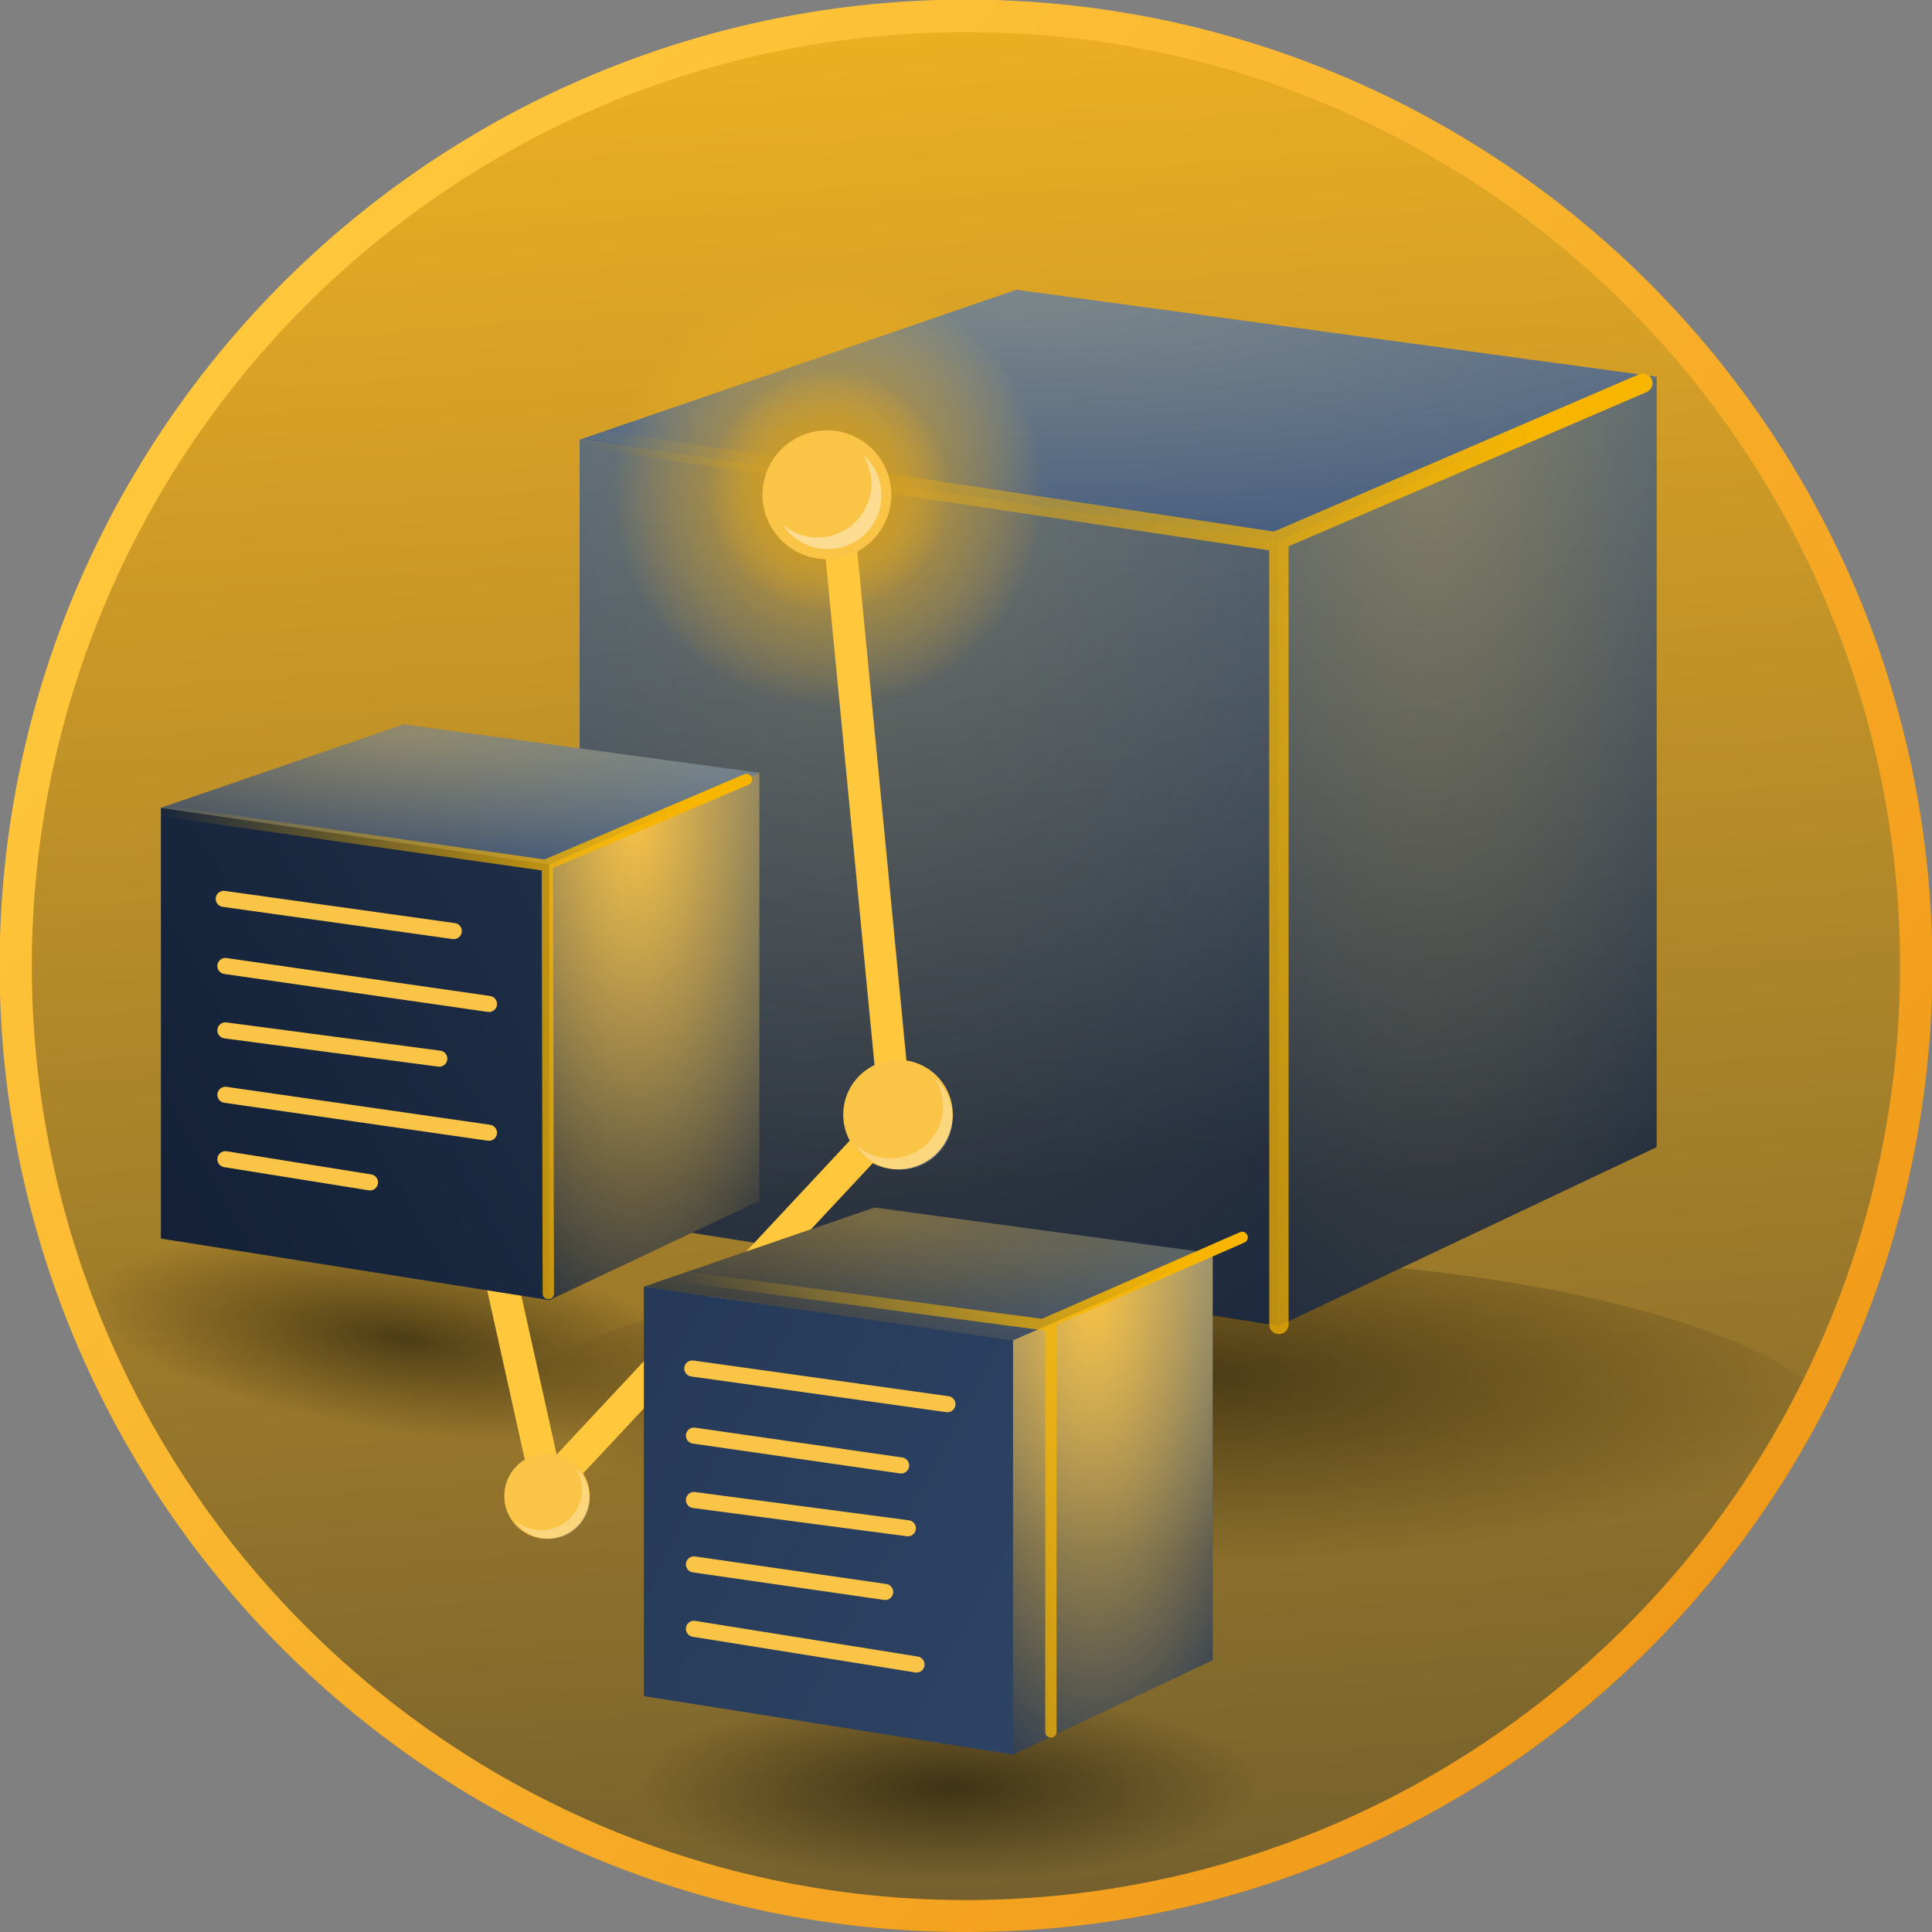 <svg xmlns="http://www.w3.org/2000/svg" xmlns:xlink="http://www.w3.org/1999/xlink" width="120" height="120.001"><rect width="100%" height="100%" fill="#808080" stroke="none"/><defs><linearGradient id="linear-gradient" x1=".304" x2=".423" y2="1.727" gradientUnits="objectBoundingBox"><stop offset="0" stop-color="#f0b123"/><stop offset="1" stop-color="#1a2536"/></linearGradient><linearGradient id="linear-gradient-2" x1=".549" x2=".5" y1=".842" gradientUnits="objectBoundingBox"><stop offset="0" stop-color="#1b283e"/><stop offset="1" stop-color="#445d7f"/></linearGradient><linearGradient id="linear-gradient-4" x2=".887" y1=".5" y2=".5" gradientUnits="objectBoundingBox"><stop offset="0" stop-color="#f7b500" stop-opacity="0"/><stop offset="1" stop-color="#f7b500"/></linearGradient><linearGradient id="linear-gradient-5" x1=".057" x2="1.568" y1=".848" y2="-.245" xlink:href="#linear-gradient-2"/><linearGradient id="linear-gradient-6" x1=".945" x2="0" y1="0" y2=".5" xlink:href="#radial-gradient-7"/><linearGradient id="linear-gradient-7" x1=".878" x2="1" y1=".805" y2="-.091" xlink:href="#linear-gradient-2"/><linearGradient id="linear-gradient-8" x1=".065" x2="2.255" y1="0" y2="1.489" xlink:href="#linear-gradient-2"/><linearGradient id="linear-gradient-9" x1=".266" x2="1.208" y1=".232" y2=".5" xlink:href="#linear-gradient-2"/><linearGradient id="linear-gradient-10" x1=".5" x2=".5" y1="-.132" y2=".59" gradientUnits="objectBoundingBox"><stop offset="0" stop-color="#5b79a2"/><stop offset="1" stop-color="#1f3253"/></linearGradient><linearGradient id="linear-gradient-13" x1=".909" x2=".149" y1=".795" y2=".148" gradientUnits="objectBoundingBox"><stop offset="0" stop-color="#f19a1a"/><stop offset="1" stop-color="#ffc73c"/></linearGradient><radialGradient id="radial-gradient" cx=".5" cy=".698" r=".698" gradientUnits="objectBoundingBox"><stop offset="0" stop-color="#fec53a"/><stop offset="1" stop-color="#f19b1b"/></radialGradient><radialGradient id="radial-gradient-2" cx=".524" cy=".5" r=".488" gradientUnits="objectBoundingBox"><stop offset="0"/><stop offset="1" stop-opacity="0"/></radialGradient><radialGradient id="radial-gradient-3" cx=".521" cy=".306" r=".488" xlink:href="#radial-gradient-2"/><radialGradient id="radial-gradient-5" cx=".404" cy=".055" r="1.13" gradientUnits="objectBoundingBox"><stop offset="0" stop-color="#fac446"/><stop offset="1" stop-color="#fac446" stop-opacity="0"/></radialGradient><radialGradient id="radial-gradient-7" cx=".433" cy="-.182" r="2.079" gradientUnits="objectBoundingBox"><stop offset="0" stop-color="#5b79a2"/><stop offset="1" stop-color="#2e4469"/></radialGradient><radialGradient id="radial-gradient-10" cx=".5" cy=".5" r=".5" gradientUnits="objectBoundingBox"><stop offset="0" stop-color="#c08d17"/><stop offset="1" stop-color="#ffbe24" stop-opacity="0"/></radialGradient><clipPath id="clip-path"><circle id="Mask" cx="60" cy="60" r="60" fill="url(#radial-gradient)"/></clipPath><clipPath id="clip-path-2"><circle id="Mask-2" cx="60" cy="60" r="60" fill="none" stroke="#707070" stroke-miterlimit="10" data-name="Mask"/></clipPath><style>.cls-22{fill:none;stroke-miterlimit:10}.cls-5{opacity:.498;fill:url(#radial-gradient-2)}.cls-8{fill:url(#linear-gradient-2)}.cls-24,.cls-26{mix-blend-mode:soft-light}.cls-15,.cls-24,.cls-26{isolation:isolate}.cls-24,.cls-26{fill:url(#radial-gradient-5)}.cls-14{fill:url(#linear-gradient-4)}.cls-15{mix-blend-mode:overlay;fill:url(#radial-gradient-10)}.cls-17{fill:#fac446}.cls-19{fill:rgba(255,255,255,.3)}.cls-22{stroke:#fac446;stroke-linecap:round;stroke-linejoin:round}.cls-24{opacity:.413}</style></defs><g id="languages-obj-ori-constructs" transform="translate(-505 -387)"><g id="php-obj-oriented" transform="translate(505 387)"><g id="Group_19" data-name="Group 19"><circle id="Mask-3" cx="60" cy="60" r="60" fill="url(#linear-gradient)" data-name="Mask"/><g id="Group_19-2" clip-path="url(#clip-path)" data-name="Group 19"><ellipse id="shadow_copy_24" cx="20" cy="6" class="cls-5" data-name="shadow copy 24" rx="20" ry="6" transform="rotate(8 -528.576 73.104)"/><ellipse id="shadow_copy_13" cx="43" cy="12" fill="url(#radial-gradient-3)" data-name="shadow copy 13" opacity=".498" rx="43" ry="12" transform="translate(29 78)"/><ellipse id="shadow_copy_22" cx="20" cy="6" class="cls-5" data-name="shadow copy 22" rx="20" ry="6" transform="translate(38 105)"/></g></g><g id="Group_32" data-name="Group 32" transform="translate(25 18)"><g id="Group_21" data-name="Group 21"><path id="Path_100" d="M0 0l43.416 6.323v48.723L0 48.16z" class="cls-8" data-name="Path 100" transform="translate(11 9.308)"/><path id="Path_100_Copy" fill="url(#radial-gradient-5)" d="M0 0l43.416 6.323v48.723L0 48.16z" data-name="Path 100 Copy" transform="translate(11 9.308)" style="isolation:isolate;mix-blend-mode:soft-light" opacity=".253"/><ellipse id="shadow_copy_13-2" cx="24" cy="17" fill="url(#radial-gradient-3)" data-name="shadow copy 13" opacity=".783" rx="24" ry="17" transform="rotate(-90 37.5 37.5)"/><path id="Path_102" fill="url(#radial-gradient-7)" d="M27.126 0L0 9.308l43.416 6.323L66.9 5.4z" data-name="Path 102" transform="translate(11)"/><path id="Path_102_Copy" fill="url(#radial-gradient-5)" d="M27.126 0L0 9.308l43.416 6.323L66.9 5.4z" data-name="Path 102 Copy" transform="translate(11)" style="isolation:isolate;mix-blend-mode:soft-light" opacity=".226"/><path id="Path_103" d="M23.483 0v47.851L0 58.957V10.233z" class="cls-8" data-name="Path 103" transform="translate(54.416 5.398)"/><path id="Path_103_Copy" fill="url(#radial-gradient-5)" d="M23.483 0v47.851L0 58.957V10.233z" data-name="Path 103 Copy" transform="translate(54.416 5.398)" style="isolation:isolate;mix-blend-mode:soft-light" opacity=".365"/></g><path id="Union_1" d="M-1071.322 353.07v-48.081l-42.167-6.337a.6.6 0 01-.5-.683.6.6 0 01.682-.5l42.269 6.353a.6.6 0 01.189-.078l22.5-9.691a.6.6 0 01.788.314.6.6 0 01-.314.788c-15.5 6.675-20.554 8.872-22.244 9.577v48.338a.6.6 0 01-.6.6.6.6 0 01-.603-.6z" class="cls-14" data-name="Union 1" transform="translate(1125.155 -288.806)"/></g><g id="Group_35" data-name="Group 35" transform="translate(65 17)"><circle id="Oval_Copy_52" cx="13.5" cy="13.5" r="13.5" class="cls-15" data-name="Oval Copy 52" transform="translate(-27)"/><circle id="Oval_Copy_53" cx="7.5" cy="7.5" r="7.5" class="cls-15" data-name="Oval Copy 53" transform="translate(-21 6)"/><g id="Group_20_Copy_3" data-name="Group 20 Copy 3" transform="rotate(-175.99 -2.476 40.037)"><path id="Path_14_Copy_4" fill="none" stroke="#ffc73c" stroke-miterlimit="10" stroke-width="2" d="M27.764 17.136l-4.27-14.387L3.553 27.356l5.82 34.693" data-name="Path 14 Copy 4"/><circle id="Oval_5_Copy" cx="4" cy="4" r="4" class="cls-17" data-name="Oval 5 Copy" transform="translate(6.5 61.5)"/><path id="Combined_Shape" fill="rgba(255,255,255,0.4)" d="M1.327 6a3.333 3.333 0 012.007-6A3.307 3.307 0 016 1.333a3.334 3.334 0 00-4.671 4.661z" data-name="Combined Shape" transform="translate(7.115 62.133)"/><g id="Group_32_Copy_15" data-name="Group 32 Copy 15" transform="translate(0 24)"><circle id="Oval" cx="3.402" cy="3.402" r="3.402" class="cls-17"/><path id="Combined_Shape-2" d="M1.291 5.828A3.24 3.24 0 013.24 0a3.215 3.215 0 012.592 1.3A3.211 3.211 0 003.888.648a3.24 3.24 0 00-2.6 5.179z" class="cls-19" data-name="Combined Shape"/></g><g id="Group_32_Copy_15-2" data-name="Group 32 Copy 15" transform="translate(20.842 -.409)"><circle id="Oval-2" cx="2.653" cy="2.653" r="2.653" class="cls-17" data-name="Oval"/><path id="Combined_Shape-3" d="M1.007 4.545A2.527 2.527 0 012.527 0a2.508 2.508 0 012.021 1.011A2.5 2.5 0 003.032.505a2.527 2.527 0 00-2.024 4.039z" class="cls-19" data-name="Combined Shape"/></g></g></g><g id="Group_28" data-name="Group 28" transform="translate(10 45)"><g id="Group_23" data-name="Group 23"><g id="Group_21_Copy" data-name="Group 21 Copy"><path id="Path_100-2" fill="url(#linear-gradient-5)" d="M0 0l24.12 3.513v27.068L0 26.756z" data-name="Path 100" transform="translate(0 5.171)"/><path id="Path_100_Copy_2" fill="#101d33" d="M0 0l24.12 3.513v27.068L0 26.756z" data-name="Path 100 Copy 2" transform="translate(0 5.171)" style="isolation:isolate;mix-blend-mode:soft-light" opacity=".602"/><g id="Group_39" data-name="Group 39" transform="translate(3.897 10.831)"><path id="Path_108" d="M0 0l14.287 2" class="cls-22" data-name="Path 108"/><path id="Path_108_Copy" d="M0 0l16.371 2.357" class="cls-22" data-name="Path 108 Copy" transform="translate(.103 4.169)"/><path id="Path_108_Copy_2" d="M0 0l13.285 1.755" class="cls-22" data-name="Path 108 Copy 2" transform="translate(.103 8.169)"/><path id="Path_108_Copy_3" d="M0 0l16.371 2.357" class="cls-22" data-name="Path 108 Copy 3" transform="translate(.103 12.169)"/><path id="Path_108_Copy_4" d="M0 0l8.979 1.439" class="cls-22" data-name="Path 108 Copy 4" transform="translate(.103 16.169)"/></g><path id="Path_102-2" fill="url(#linear-gradient-6)" d="M15.07 0L0 5.171l24.12 3.513L37.166 3z" data-name="Path 102"/><path id="Path_102_Copy_2" d="M15.07 0L0 5.171l24.12 3.513L37.166 3z" class="cls-24" data-name="Path 102 Copy 2"/><path id="Path_103-2" fill="url(#linear-gradient-7)" d="M13.046 0v26.584L0 32.754V5.685z" data-name="Path 103" transform="translate(24.12 2.999)"/><path id="Path_103_Copy_2" d="M13.046 0v26.584L0 32.754V5.685z" class="cls-26" data-name="Path 103 Copy 2" transform="translate(24.12 2.999)"/></g></g></g><g id="Group_23_Copy" data-name="Group 23 Copy" transform="translate(40 75)"><g id="Group_21_Copy-2" data-name="Group 21 Copy"><path id="Path_100-3" fill="url(#linear-gradient-8)" d="M0 0l22.923 3.338v25.726L0 25.429z" data-name="Path 100" transform="translate(0 4.915)"/><path id="Path_100_Copy_3" fill="#2e4469" d="M0 0l22.923 3.338v25.726L0 25.429z" data-name="Path 100 Copy 3" transform="translate(0 4.915)" style="isolation:isolate;mix-blend-mode:soft-light" opacity=".602"/><g id="Group_39_Copy" data-name="Group 39 Copy" transform="translate(3 10)"><path id="Path_108-2" d="M0 0l15.846 2.216" class="cls-22" data-name="Path 108"/><path id="Path_108_Copy-2" d="M0 0l12.867 1.853" class="cls-22" data-name="Path 108 Copy" transform="translate(.103 4.169)"/><path id="Path_108_Copy_2-2" d="M0 0l13.285 1.755" class="cls-22" data-name="Path 108 Copy 2" transform="translate(.103 8.169)"/><path id="Path_108_Copy_3-2" d="M0 0l11.877 1.71" class="cls-22" data-name="Path 108 Copy 3" transform="translate(.103 12.169)"/><path id="Path_108_Copy_4-2" d="M0 0l13.824 2.216" class="cls-22" data-name="Path 108 Copy 4" transform="translate(.103 16.169)"/></g><path id="Path_102-3" fill="url(#linear-gradient-9)" d="M14.323 0L0 4.915l22.923 3.338 12.4-5.4z" data-name="Path 102"/><path id="Path_102_Copy_3" d="M14.323 0L0 4.915l22.923 3.338 12.4-5.4z" class="cls-24" data-name="Path 102 Copy 3"/><path id="Path_103-3" fill="url(#linear-gradient-10)" d="M12.4 0v25.265L0 31.129V5.4z" data-name="Path 103" transform="translate(22.923 2.85)"/><path id="Path_103_Copy_3" d="M12.4 0v25.265L0 31.129V5.4z" class="cls-26" data-name="Path 103 Copy 3" transform="translate(22.923 2.85)"/></g></g><path id="Union_2" d="M-1063.006 346.286l-.061-26.277-23.634-3.359a.35.35 0 01.1-.693l23.712 3.37a.417.417 0 01.042-.021l12.37-5.275a.35.35 0 01.274.644l-12.162 5.186.062 26.422a.336.336 0 01-.351.348.334.334 0 01-.352-.345z" class="cls-14" data-name="Union 2" transform="translate(1096.712 -265.944)"/><path id="Union_3" d="M-1064.146 345.071v-24.919l-22.553-3a.35.35 0 01.093-.694l22.249 2.96 12.313-5.384a.35.35 0 01.28.641l-11.686 5.111a.351.351 0 01.005.06v25.225a.335.335 0 01-.35.347.335.335 0 01-.351-.347z" class="cls-14" data-name="Union 3" transform="translate(1129.069 -237.504)"/></g><g id="Color_Crown_Shadow" data-name="Color Crown + Shadow" transform="translate(2961 777)"><g id="Color_Crown" data-name="Color Crown" transform="translate(-2456 -390)"><path id="Ring" fill="url(#linear-gradient-13)" d="M780 826a59.72 59.72 0 01-33.547-10.247 60.176 60.176 0 01-21.739-26.4 59.921 59.921 0 015.532-56.9 60.176 60.176 0 0126.4-21.738 59.92 59.92 0 0156.9 5.532 60.174 60.174 0 0121.738 26.4 59.923 59.923 0 01-5.532 56.9 60.174 60.174 0 01-26.4 21.739A59.623 59.623 0 01780 826zm0-118a57.729 57.729 0 00-32.429 9.905 58.167 58.167 0 00-21.014 25.518 57.924 57.924 0 005.348 55 58.169 58.169 0 0025.518 21.014 57.923 57.923 0 0055-5.348 58.17 58.17 0 0021.014-25.518 57.924 57.924 0 00-5.348-55 58.171 58.171 0 00-25.518-21.013A57.638 57.638 0 00780 708z" transform="translate(-720 -706)"/></g></g></g></svg>